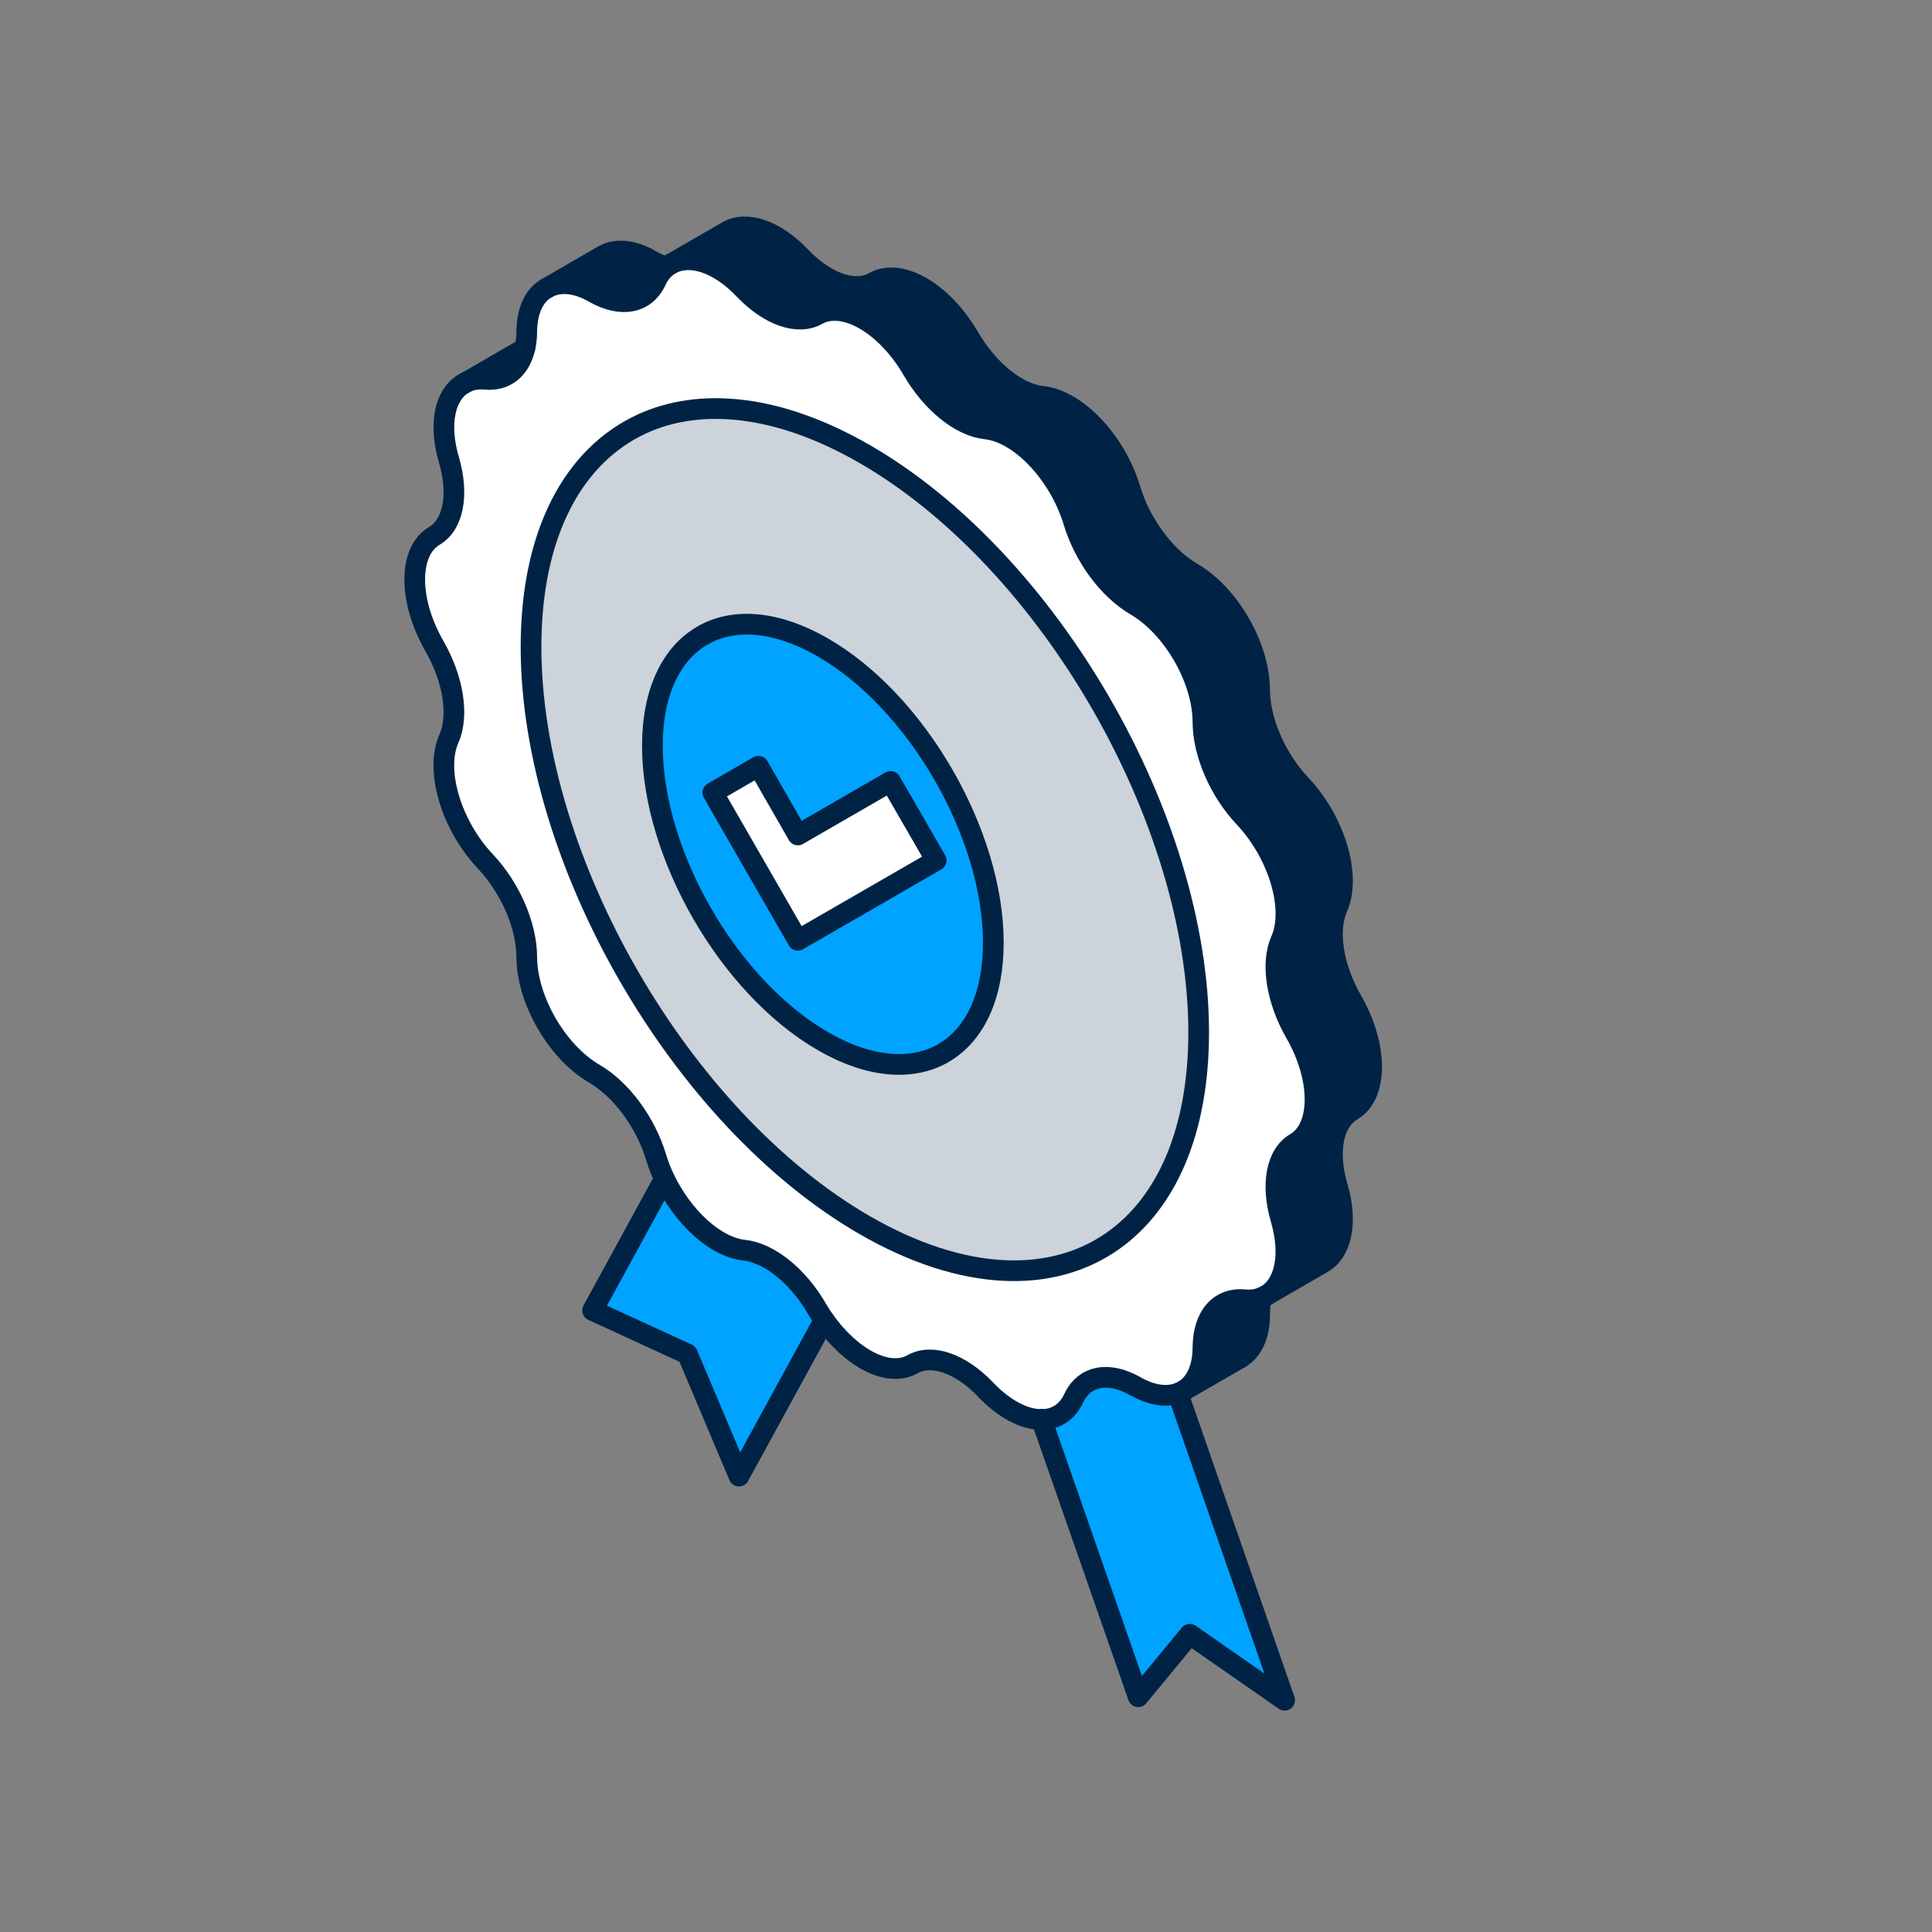 <?xml version="1.0" encoding="UTF-8"?>
<svg id="Layer_1" data-name="Layer 1" xmlns="http://www.w3.org/2000/svg" viewBox="0 0 280 280">
  <rect x="0" y="0" width="280" height="280" fill="#808080" stroke="none"/>
  <defs>
    <style>
      .cls-1 {
        fill: #00a3ff;
      }

      .cls-2 {
        fill: #002345;
      }

      .cls-3 {
        fill: #fff;
      }

      .cls-4 {
        fill: #ccd3da;
      }

      .cls-5 {
        fill: none;
        stroke: #002345;
        stroke-linecap: round;
        stroke-linejoin: round;
        stroke-width: 3px;
      }
    </style>
  </defs>
  <path class="cls-2" d="M195.96,145c3.78,6.6,3.78,13.7,0,15.93-2.77,1.63-3.6,5.97-2.12,11.03,1.55,5.24.56,9.49-2.14,11.05l-8.19,4.74c2.69-1.58,3.65-5.83,2.13-11.05-1.48-5.06-.66-9.4,2.11-11.03,3.78-2.22,3.78-9.34,0-15.93-2.77-4.82-3.59-10.12-2.11-13.46,2.03-4.58-.34-12.5-5.29-17.78-3.63-3.84-5.98-9.29-6.01-13.84-.02-6.23-4.38-13.76-9.76-16.91-3.93-2.29-7.46-7.07-8.98-12.12-2.09-6.93-7.78-12.94-12.75-13.46-3.64-.39-7.82-3.75-10.61-8.57-3.83-6.57-9.97-10.12-13.8-7.97-2.79,1.58-6.97.12-10.61-3.69-3.77-3.95-7.93-5.24-10.63-3.65h0s8.2-4.75,8.2-4.75c2.71-1.57,6.88-.29,10.65,3.67,3.64,3.81,7.82,5.26,10.61,3.69,3.83-2.16,9.97,1.4,13.79,7.97,2.81,4.8,6.97,8.18,10.61,8.57,4.99.52,10.67,6.52,12.75,13.45,1.52,5.06,5.06,9.84,8.99,12.13,5.39,3.14,9.72,10.67,9.76,16.91.01,4.54,2.38,10,6.01,13.84,4.95,5.27,7.31,13.2,5.27,17.78-1.48,3.34-.65,8.64,2.12,13.46Z"/>
  <path class="cls-3" d="M150.93,205.73c-2.43,0-5.36-1.47-8.08-4.33-3.64-3.81-7.82-5.26-10.61-3.68-3.52,1.97-8.91-.9-12.79-6.4-.36-.5-.7-1.02-1.01-1.57-2.77-4.83-6.97-8.18-10.61-8.57-4.2-.45-8.89-4.83-11.53-10.34-.48-1-.89-2.04-1.21-3.12-1.53-5.07-5.06-9.85-8.99-12.13-5.37-3.14-9.74-10.68-9.76-16.91-.02-4.55-2.38-10-6.01-13.85-4.96-5.27-7.31-13.19-5.27-17.78,1.48-3.34.65-8.64-2.12-13.45-3.78-6.61-3.78-13.7,0-15.93,2.77-1.63,3.6-5.98,2.12-11.03-1.51-5.12-.6-9.31,1.98-10.95l.42-.25c.82-.4,1.78-.57,2.87-.47,2.93.27,5.02-1.46,5.74-4.5.17-.74.27-1.55.27-2.42.03-3.09,1.11-5.27,2.88-6.28,1.76-1.02,4.2-.89,6.88.65,3.93,2.24,7.46,1.56,8.99-1.75.39-.84.91-1.5,1.51-1.99.19-.16.39-.28.6-.4,2.74-1.53,6.87-.3,10.63,3.65,3.64,3.81,7.82,5.27,10.61,3.69,3.83-2.16,9.97,1.4,13.8,7.97,2.79,4.81,6.97,8.18,10.61,8.57,4.97.52,10.66,6.53,12.75,13.46,1.52,5.05,5.05,9.82,8.98,12.12,5.39,3.14,9.74,10.67,9.76,16.91.02,4.55,2.38,10,6.01,13.84,4.95,5.27,7.32,13.2,5.29,17.78-1.48,3.34-.66,8.64,2.11,13.46,3.78,6.6,3.78,13.71,0,15.93-2.77,1.63-3.59,5.97-2.11,11.03,1.52,5.21.56,9.46-2.13,11.05h-.02c-.2.12-.41.22-.65.31-.73.28-1.56.4-2.48.31-3.63-.33-5.98,2.38-6.01,6.92-.01,3-1.05,5.16-2.74,6.21l-.12.07c-.24.14-.5.24-.76.34-1.68.59-3.8.32-6.13-1-.76-.43-1.51-.76-2.23-.97h-.01c-2.99-.9-5.5.07-6.73,2.72-.47,1.01-1.11,1.76-1.88,2.27l-.5.29c-.69.34-1.46.51-2.28.51h-.01ZM161.31,179.81c7.72-5.45,12.41-15.83,12.41-30.2,0-30.86-21.66-68.37-48.39-83.81-12.43-7.17-23.78-8.3-32.35-4.35h-.01c-9.82,4.56-16.01,15.81-16.01,32.29,0,30.86,21.66,68.37,48.37,83.81,14.29,8.24,27.13,8.5,35.98,2.26Z"/>
  <path class="cls-1" d="M170.71,201.93l15.47,44.48-13.75-9.56-7.47,9.06-14.03-40.18c.82,0,1.6-.17,2.28-.51l.5-.29c.77-.51,1.41-1.26,1.88-2.27,1.23-2.65,3.74-3.62,6.73-2.72h.01c.72.21,1.47.55,2.23.97,2.34,1.31,4.46,1.62,6.13,1h0Z"/>
  <path class="cls-2" d="M182.83,188.06c-.17.75-.27,1.58-.27,2.48-.01,3.09-1.11,5.29-2.88,6.3l-8.08,4.66c1.7-1.05,2.73-3.2,2.74-6.21.02-4.54,2.38-7.25,6.01-6.92.92.08,1.76-.02,2.48-.31Z"/>
  <path class="cls-4" d="M173.72,149.61c0,14.36-4.69,24.75-12.41,30.2-8.85,6.25-21.69,5.98-35.98-2.26-26.72-15.43-48.37-52.95-48.37-83.81,0-16.48,6.18-27.73,16.01-32.28h.01c8.58-3.96,19.92-2.83,32.35,4.34,26.73,15.43,48.39,52.95,48.39,83.81ZM137.05,152.42c4.28-2.66,6.91-8.12,6.91-15.8,0-15.75-11.06-34.91-24.7-42.79-6.68-3.85-12.73-4.29-17.18-1.88l-.29.16c-4.48,2.58-7.24,8.12-7.24,15.98,0,15.76,11.07,34.91,24.71,42.79,6.82,3.95,13,4.31,17.47,1.73l.32-.2Z"/>
  <path class="cls-1" d="M143.96,136.62c0,7.68-2.63,13.14-6.91,15.8l-.32.2c-4.46,2.58-10.65,2.22-17.47-1.73-13.64-7.88-24.71-27.03-24.71-42.79,0-7.87,2.77-13.4,7.24-15.98l.29-.16c4.45-2.41,10.5-1.97,17.18,1.88,13.64,7.88,24.7,27.04,24.7,42.79ZM135.68,124.7l-6.61-11.46-13.44,7.77-5.71-9.96-6.61,3.81,12.32,21.41,20.05-11.57Z"/>
  <polygon class="cls-3" points="129.07 113.25 135.68 124.7 115.63 136.27 103.31 114.87 109.92 111.05 115.63 121.01 129.07 113.25"/>
  <path class="cls-1" d="M119.45,191.33l-12.34,22.6-7.47-17.69-13.75-6.32,10.41-19.06c2.61,5.52,7.33,9.89,11.53,10.34,3.64.39,7.84,3.74,10.61,8.57.31.55.65,1.07,1.01,1.57Z"/>
  <path class="cls-2" d="M96.59,38.69c-.61.49-1.12,1.16-1.51,1.99-1.52,3.3-5.06,3.99-8.99,1.75-2.68-1.53-5.12-1.67-6.88-.65l8.2-4.75c1.77-1.01,4.21-.88,6.89.66.77.45,1.55.79,2.28,1Z"/>
  <path class="cls-3" d="M67.46,55.46l8.6-4.97c-.71,3.04-2.81,4.77-5.74,4.5-1.08-.1-2.04.07-2.87.47Z"/>
  <path class="cls-3" d="M67.46,55.46l-.42.25c.14-.1.27-.17.42-.25Z"/>
  <line class="cls-5" x1="150.93" y1="205.73" x2="150.93" y2="205.72"/>
  <polyline class="cls-5" points="170.71 201.93 186.18 246.41 172.43 236.85 164.96 245.91 150.94 205.73"/>
  <polyline class="cls-5" points="96.29 170.86 85.88 189.92 99.63 196.24 107.1 213.93 119.45 191.33"/>
  <path class="cls-5" d="M182.83,188.06c-.17.75-.27,1.58-.27,2.48-.01,3.09-1.11,5.29-2.88,6.3"/>
  <path class="cls-5" d="M153.22,205.22c-.69.34-1.46.51-2.28.51h-.01c-2.43,0-5.36-1.47-8.08-4.33-3.64-3.81-7.82-5.26-10.61-3.68-3.52,1.97-8.91-.9-12.79-6.4-.36-.5-.7-1.02-1.01-1.57-2.77-4.83-6.97-8.18-10.61-8.57-4.2-.45-8.89-4.83-11.53-10.34-.48-1-.89-2.04-1.21-3.12-1.53-5.07-5.06-9.85-8.99-12.13-5.37-3.14-9.74-10.68-9.76-16.91-.02-4.55-2.38-10-6.01-13.85-4.96-5.27-7.31-13.19-5.27-17.78,1.48-3.34.65-8.64-2.12-13.45-3.78-6.61-3.78-13.7,0-15.93,2.77-1.63,3.6-5.98,2.12-11.03-1.51-5.12-.6-9.31,1.98-10.95.14-.1.27-.18.42-.25.82-.4,1.78-.57,2.87-.47,2.93.27,5.02-1.46,5.74-4.5.17-.74.27-1.55.27-2.42.03-3.09,1.11-5.27,2.88-6.28,1.76-1.02,4.2-.89,6.88.65,3.93,2.24,7.46,1.56,8.99-1.75.39-.84.91-1.5,1.51-1.99.19-.16.39-.28.6-.4,2.74-1.53,6.87-.3,10.63,3.65,3.64,3.81,7.82,5.27,10.61,3.69,3.83-2.16,9.97,1.4,13.8,7.97,2.79,4.81,6.97,8.18,10.61,8.57,4.97.52,10.66,6.53,12.75,13.46,1.52,5.05,5.05,9.82,8.98,12.12,5.39,3.14,9.74,10.67,9.76,16.91.02,4.55,2.38,10,6.01,13.84,4.95,5.27,7.32,13.2,5.29,17.78-1.48,3.34-.66,8.64,2.11,13.46,3.78,6.6,3.78,13.71,0,15.93-2.77,1.63-3.59,5.97-2.11,11.03,1.52,5.21.56,9.46-2.13,11.05"/>
  <path class="cls-5" d="M162.33,199.94c-2.99-.9-5.5.07-6.73,2.72-.47,1.01-1.11,1.76-1.88,2.27"/>
  <path class="cls-5" d="M171.47,201.58c-.24.14-.5.24-.76.34-1.68.59-3.8.32-6.13-1-.76-.43-1.51-.76-2.23-.97"/>
  <path class="cls-5" d="M183.48,187.75c-.2.12-.41.22-.65.31-.73.28-1.56.4-2.48.31-3.63-.33-5.98,2.38-6.01,6.92-.01,3-1.05,5.16-2.74,6.21"/>
  <path class="cls-5" d="M92.98,61.46c8.58-3.95,19.92-2.82,32.35,4.35,26.73,15.43,48.39,52.95,48.39,83.81,0,14.36-4.69,24.75-12.41,30.2-8.85,6.25-21.69,5.98-35.98-2.26-26.72-15.43-48.37-52.95-48.37-83.81,0-16.48,6.18-27.73,16.01-32.28h.01Z"/>
  <path class="cls-5" d="M136.73,152.62c-4.46,2.58-10.65,2.22-17.47-1.73-13.64-7.88-24.71-27.03-24.71-42.79,0-7.87,2.77-13.4,7.24-15.98"/>
  <path class="cls-5" d="M102.08,91.95c4.45-2.41,10.5-1.97,17.18,1.88,13.64,7.88,24.7,27.04,24.7,42.79,0,7.68-2.63,13.14-6.91,15.8"/>
  <line class="cls-5" x1="171.47" y1="201.58" x2="179.68" y2="196.84"/>
  <path class="cls-5" d="M97.19,38.28l8.2-4.74c2.71-1.57,6.88-.29,10.65,3.67,3.64,3.81,7.82,5.26,10.61,3.69,3.83-2.16,9.97,1.4,13.79,7.97,2.81,4.8,6.97,8.18,10.61,8.57,4.99.52,10.67,6.52,12.75,13.45,1.52,5.06,5.06,9.84,8.99,12.13,5.39,3.14,9.72,10.67,9.76,16.91.01,4.54,2.38,10,6.01,13.84,4.95,5.27,7.31,13.2,5.27,17.78-1.48,3.34-.65,8.64,2.12,13.46,3.78,6.6,3.78,13.7,0,15.93-2.77,1.63-3.6,5.97-2.12,11.03,1.55,5.24.56,9.49-2.14,11.05l-8.19,4.74h-.02"/>
  <path class="cls-5" d="M79.21,41.78l8.2-4.75c1.77-1.01,4.21-.88,6.89.66.77.45,1.55.79,2.28,1"/>
  <line class="cls-5" x1="67.03" y1="55.71" x2="76.06" y2="50.48"/>
  <polygon class="cls-5" points="135.68 124.7 115.63 136.27 103.31 114.87 109.92 111.05 115.63 121.01 129.07 113.25 135.68 124.7"/>
</svg>